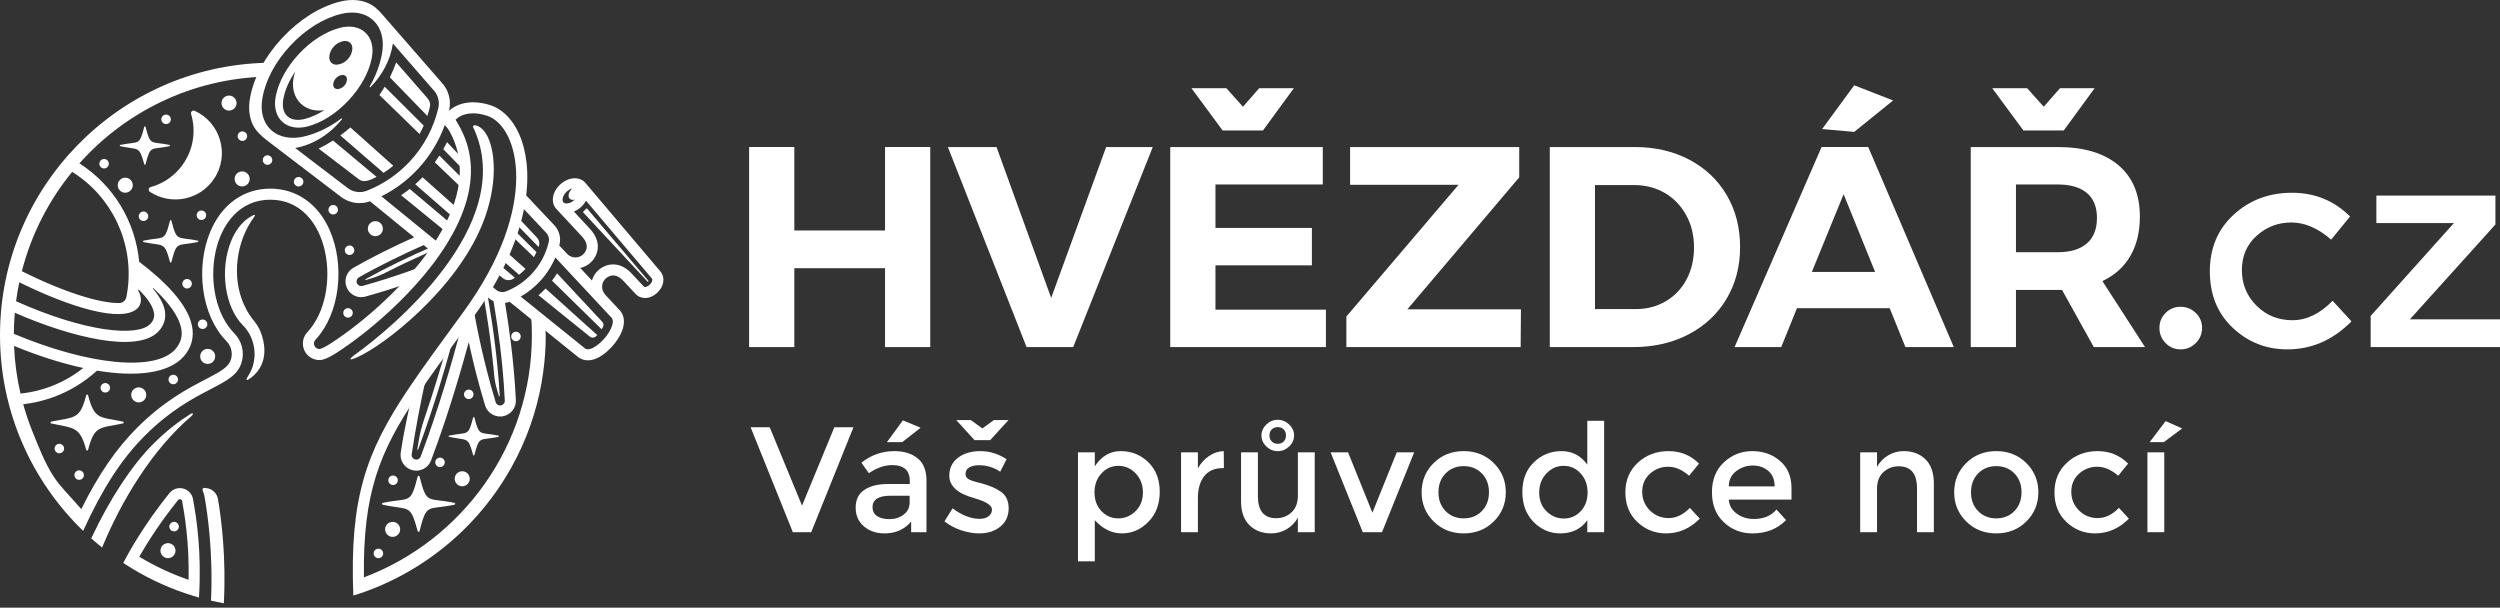 <?xml version="1.0" encoding="UTF-8" standalone="no"?>
<!DOCTYPE svg PUBLIC "-//W3C//DTD SVG 1.1//EN" "http://www.w3.org/Graphics/SVG/1.1/DTD/svg11.dtd">
<svg width="100%" height="100%" viewBox="0 0 325 79" version="1.1" xmlns="http://www.w3.org/2000/svg" xmlns:xlink="http://www.w3.org/1999/xlink" xml:space="preserve" xmlns:serif="http://www.serif.com/" style="fill-rule:evenodd;clip-rule:evenodd;stroke-linejoin:round;stroke-miterlimit:2;">
    <rect x="0" y="0" width="325" height="79" fill="#333333" stroke="none"/>
    <g>
        <path d="M25.313,14.406C25.191,14.351 25.047,14.372 24.946,14.46C24.845,14.549 24.805,14.687 24.843,14.816C24.964,15.22 25.053,15.638 25.107,16.07C25.269,17.381 25.085,18.711 24.575,19.93C23.941,21.443 22.834,22.711 21.418,23.543C20.841,23.882 20.223,24.143 19.581,24.319C19.452,24.355 19.355,24.463 19.334,24.596C19.313,24.728 19.372,24.861 19.484,24.935C22.218,26.738 25.939,26.029 27.804,23.281C29.932,20.147 28.656,15.921 25.313,14.406Z" style="fill:white;fill-rule:nonzero;"/>
        <path d="M70.924,37.509C70.63,37.817 70.322,38.106 70,38.376L76.681,43.764C76.91,43.949 77.241,43.939 77.458,43.74C77.517,43.685 77.58,43.625 77.643,43.56L70.924,37.509Z" style="fill:white;fill-rule:nonzero;"/>
        <path d="M41.424,19.32L46.573,23.248L46.617,23.282C47.215,23.765 47.908,23.547 48.952,22.996L43.292,18.266C42.671,18.668 42.046,19.019 41.424,19.32Z" style="fill:white;fill-rule:nonzero;"/>
        <path d="M44.242,17.609L49.862,22.472C50.299,22.189 50.72,21.88 51.125,21.549L45.546,16.566C45.117,16.937 44.682,17.286 44.242,17.609Z" style="fill:white;fill-rule:nonzero;"/>
        <path d="M44.133,3.631C42.308,4.121 40.433,5.324 38.854,7.017C37.275,8.71 36.207,10.662 35.847,12.514C35.286,15.402 37.27,17.168 40.047,16.422C41.872,15.932 43.746,14.729 45.326,13.036C46.905,11.343 47.972,9.39 48.333,7.538C48.893,4.659 46.917,2.882 44.133,3.631ZM38.383,9.298C37.602,10.445 37.071,11.646 36.847,12.798C36.443,14.878 37.65,15.994 39.694,15.445C40.518,15.223 41.357,14.838 42.173,14.314C39.333,14.791 37.294,12.392 38.383,9.298ZM43.937,11.575C44.235,11.547 44.522,11.399 44.747,11.159C44.97,10.919 45.097,10.621 45.105,10.322C45.113,9.952 44.839,9.713 44.484,9.746C44.187,9.773 43.9,9.922 43.675,10.162C43.451,10.403 43.324,10.7 43.317,10.998C43.308,11.366 43.571,11.61 43.937,11.575ZM43.847,8.403C44.347,8.356 44.829,8.108 45.206,7.705C45.582,7.301 45.796,6.803 45.807,6.301C45.822,5.677 45.36,5.278 44.766,5.333C44.267,5.38 43.785,5.628 43.408,6.032C43.031,6.436 42.818,6.934 42.806,7.434C42.792,8.052 43.234,8.46 43.847,8.403Z" style="fill:white;"/>
        <path d="M61.516,16.352C61.479,16.396 61.471,16.458 61.496,16.51C67.607,29.311 50.156,43.218 46.417,45.898C45.148,46.805 45.37,46.92 46.472,46.43C49.901,44.906 59.2,37.761 62.699,29.166C64.825,23.944 64.413,19.263 63.135,17.312C62.487,16.324 61.664,16.172 61.516,16.352ZM19.934,57.696C17.129,60.497 14.281,64.833 11.86,69.987C12.32,70.398 12.792,70.797 13.272,71.183C15.833,64.963 19.894,58.322 24.933,54.055C25.114,53.903 25.169,53.558 24.759,53.817C23.288,54.749 21.671,55.962 19.934,57.696ZM31.685,39.53C30.117,36.025 30.685,31.391 33.022,28.237C33.219,27.971 33.173,27.845 32.836,28.017C31.412,28.742 30.562,30.094 30.067,31.287C28.532,34.988 29.209,39.923 31.578,42.289C32.965,43.685 33.411,45.764 32.873,47.561C32.729,48.045 32.526,48.471 32.275,48.853C31.842,49.512 32.06,49.554 32.67,49.078C34.651,47.529 34.578,45.29 34.062,43.653C33.438,41.674 32.74,41.887 31.685,39.53ZM27.102,63.509C26.64,63.387 26.193,63.343 26.369,63.806C26.482,64.105 26.549,64.334 26.599,64.617C26.956,66.609 27.726,71.795 27.431,78.082C27.982,78.209 28.538,78.323 29.099,78.426C29.411,72.53 28.786,67.479 28.338,64.885C28.223,64.216 27.74,63.678 27.102,63.509Z" style="fill:white;fill-rule:nonzero;"/>
        <path d="M11.448,58.484C11.434,58.538 11.386,58.575 11.33,58.576C11.275,58.577 11.225,58.54 11.211,58.485C10.366,55.374 9.595,55.694 6.665,55.049C6.608,55.037 6.568,54.986 6.568,54.929C6.568,54.87 6.609,54.821 6.666,54.809C9.699,54.175 10.381,54.596 11.212,51.379C11.226,51.325 11.275,51.286 11.331,51.286C11.387,51.286 11.436,51.325 11.45,51.379C12.282,54.601 12.966,54.176 15.989,54.808C16.045,54.82 16.086,54.87 16.086,54.927C16.086,54.986 16.045,55.036 15.988,55.048C12.957,55.684 12.277,55.262 11.448,58.484Z" style="fill:white;fill-rule:nonzero;"/>
        <path d="M54.538,69.049C54.524,69.103 54.475,69.141 54.419,69.141C54.364,69.142 54.315,69.104 54.3,69.05C53.312,65.41 53.234,66.379 49.754,65.614C49.697,65.602 49.656,65.552 49.657,65.493C49.658,65.436 49.698,65.385 49.755,65.374C53.331,64.627 53.335,65.681 54.301,61.944C54.315,61.889 54.364,61.852 54.42,61.852C54.476,61.852 54.524,61.889 54.539,61.944C55.506,65.685 55.513,64.628 59.078,65.373C59.134,65.385 59.176,65.435 59.176,65.492C59.176,65.552 59.134,65.601 59.078,65.613C55.504,66.362 55.5,65.308 54.538,69.049Z" style="fill:white;fill-rule:nonzero;"/>
        <path d="M61.67,59.153C61.66,59.189 61.627,59.215 61.589,59.215C61.551,59.216 61.517,59.19 61.507,59.154C60.829,56.654 60.775,57.32 58.386,56.795C58.347,56.787 58.32,56.751 58.32,56.712C58.32,56.672 58.348,56.638 58.387,56.629C60.841,56.116 60.845,56.84 61.507,54.275C61.517,54.238 61.551,54.211 61.589,54.211C61.628,54.212 61.661,54.238 61.671,54.275C62.335,56.843 62.34,56.118 64.786,56.628C64.825,56.637 64.853,56.671 64.853,56.711C64.853,56.751 64.825,56.786 64.786,56.793C62.333,57.308 62.331,56.584 61.67,59.153Z" style="fill:white;fill-rule:nonzero;"/>
        <path d="M22.282,34.065C22.272,34.105 22.235,34.134 22.192,34.134C22.15,34.135 22.113,34.106 22.102,34.065C21.354,31.312 21.296,32.045 18.663,31.467C18.62,31.456 18.589,31.419 18.59,31.374C18.59,31.331 18.621,31.293 18.664,31.284C21.369,30.719 21.372,31.516 22.103,28.69C22.113,28.648 22.15,28.619 22.193,28.619C22.235,28.619 22.272,28.648 22.283,28.69C23.014,31.521 23.02,30.719 25.716,31.283C25.759,31.292 25.79,31.33 25.79,31.374C25.79,31.419 25.759,31.456 25.716,31.465C23.013,32.032 23.01,31.233 22.282,34.065Z" style="fill:white;fill-rule:nonzero;"/>
        <path d="M18.918,21.364C18.908,21.401 18.875,21.426 18.836,21.427C18.798,21.428 18.765,21.402 18.755,21.365C18.076,18.866 18.023,19.531 15.634,19.006C15.595,18.998 15.567,18.964 15.568,18.923C15.568,18.883 15.595,18.849 15.634,18.841C18.089,18.328 18.093,19.052 18.755,16.487C18.765,16.449 18.798,16.423 18.837,16.423C18.876,16.423 18.909,16.449 18.919,16.487C19.583,19.055 19.588,18.329 22.034,18.84C22.073,18.848 22.101,18.883 22.101,18.923C22.101,18.963 22.073,18.998 22.034,19.005C19.581,19.519 19.579,18.795 18.918,21.364Z" style="fill:white;fill-rule:nonzero;"/>
        <path d="M31.48,24.237C32.02,24.237 32.458,23.8 32.458,23.261C32.458,22.721 32.02,22.284 31.48,22.284C30.939,22.284 30.501,22.721 30.501,23.261C30.501,23.8 30.939,24.237 31.48,24.237Z" style="fill:white;fill-rule:nonzero;"/>
        <path d="M27,47.307C27.54,47.307 27.977,46.87 27.977,46.33C27.977,45.791 27.54,45.354 27,45.354C26.459,45.354 26.022,45.791 26.022,46.33C26.022,46.87 26.459,47.307 27,47.307Z" style="fill:white;fill-rule:nonzero;"/>
        <path d="M18.035,52.313C18.575,52.313 19.013,51.876 19.013,51.337C19.013,50.797 18.575,50.36 18.035,50.36C17.495,50.36 17.057,50.797 17.057,51.337C17.057,51.876 17.495,52.313 18.035,52.313Z" style="fill:white;fill-rule:nonzero;"/>
        <path d="M21.839,72.561C22.379,72.561 22.817,72.123 22.817,71.584C22.817,71.045 22.379,70.608 21.839,70.608C21.299,70.608 20.861,71.045 20.861,71.584C20.861,72.123 21.299,72.561 21.839,72.561Z" style="fill:white;fill-rule:nonzero;"/>
        <path d="M60.09,63.216C60.63,63.216 61.068,62.778 61.068,62.239C61.068,61.7 60.63,61.262 60.09,61.262C59.55,61.262 59.112,61.7 59.112,62.239C59.112,62.778 59.55,63.216 60.09,63.216Z" style="fill:white;fill-rule:nonzero;"/>
        <path d="M51.043,69.793C51.583,69.793 52.021,69.356 52.021,68.816C52.021,68.277 51.583,67.84 51.043,67.84C50.502,67.84 50.065,68.277 50.065,68.816C50.065,69.356 50.502,69.793 51.043,69.793Z" style="fill:white;fill-rule:nonzero;"/>
        <path d="M16.282,25.052C16.822,25.052 17.26,24.615 17.26,24.076C17.26,23.536 16.822,23.099 16.282,23.099C15.742,23.099 15.304,23.536 15.304,24.076C15.304,24.615 15.742,25.052 16.282,25.052Z" style="fill:white;fill-rule:nonzero;"/>
        <path d="M29.774,14.376C30.314,14.376 30.752,13.939 30.752,13.4C30.752,12.86 30.314,12.423 29.774,12.423C29.234,12.423 28.796,12.86 28.796,13.4C28.796,13.939 29.234,14.376 29.774,14.376Z" style="fill:white;fill-rule:nonzero;"/>
        <path d="M38.82,24.241C39.161,24.241 39.438,23.965 39.438,23.625C39.438,23.284 39.161,23.008 38.82,23.008C38.479,23.008 38.203,23.284 38.203,23.625C38.203,23.965 38.479,24.241 38.82,24.241Z" style="fill:white;fill-rule:nonzero;"/>
        <path d="M60.936,51.882C61.277,51.882 61.553,51.606 61.553,51.265C61.553,50.925 61.277,50.649 60.936,50.649C60.595,50.649 60.318,50.925 60.318,51.265C60.318,51.606 60.595,51.882 60.936,51.882Z" style="fill:white;fill-rule:nonzero;"/>
        <path d="M67.074,44.356C67.416,44.356 67.692,44.08 67.692,43.739C67.692,43.399 67.416,43.123 67.074,43.123C66.733,43.123 66.457,43.399 66.457,43.739C66.457,44.08 66.733,44.356 67.074,44.356Z" style="fill:white;fill-rule:nonzero;"/>
        <path d="M57.202,60.722C57.543,60.722 57.819,60.447 57.819,60.106C57.819,59.766 57.543,59.49 57.202,59.49C56.861,59.49 56.585,59.766 56.585,60.106C56.585,60.447 56.861,60.722 57.202,60.722Z" style="fill:white;fill-rule:nonzero;"/>
        <path d="M45.241,41.294C45.582,41.294 45.859,41.018 45.859,40.677C45.859,40.337 45.582,40.061 45.241,40.061C44.901,40.061 44.624,40.337 44.624,40.677C44.624,41.018 44.901,41.294 45.241,41.294Z" style="fill:white;fill-rule:nonzero;"/>
        <path d="M18.655,28.73C18.996,28.73 19.273,28.454 19.273,28.113C19.273,27.773 18.996,27.497 18.655,27.497C18.314,27.497 18.038,27.773 18.038,28.113C18.038,28.454 18.314,28.73 18.655,28.73Z" style="fill:white;fill-rule:nonzero;"/>
        <path d="M13.533,21.901C13.874,21.901 14.15,21.625 14.15,21.285C14.15,20.945 13.874,20.669 13.533,20.669C13.192,20.669 12.916,20.945 12.916,21.285C12.916,21.625 13.192,21.901 13.533,21.901Z" style="fill:white;fill-rule:nonzero;"/>
        <path d="M10.289,62.379C10.63,62.379 10.906,62.103 10.906,61.763C10.906,61.423 10.63,61.147 10.289,61.147C9.948,61.147 9.672,61.423 9.672,61.763C9.672,62.103 9.948,62.379 10.289,62.379Z" style="fill:white;fill-rule:nonzero;"/>
        <path d="M13.689,51.029C14.029,51.029 14.306,50.754 14.306,50.413C14.306,50.073 14.029,49.797 13.689,49.797C13.348,49.797 13.072,50.073 13.072,50.413C13.072,50.754 13.348,51.029 13.689,51.029Z" style="fill:white;fill-rule:nonzero;"/>
        <path d="M22.526,49.952C22.866,49.952 23.142,49.676 23.142,49.336C23.142,48.996 22.866,48.72 22.526,48.72C22.185,48.72 21.909,48.996 21.909,49.336C21.909,49.676 22.185,49.952 22.526,49.952Z" style="fill:white;fill-rule:nonzero;"/>
        <path d="M43.315,27.881C43.656,27.881 43.933,27.605 43.933,27.264C43.933,26.924 43.656,26.648 43.315,26.648C42.974,26.648 42.698,26.924 42.698,27.264C42.698,27.605 42.974,27.881 43.315,27.881Z" style="fill:white;fill-rule:nonzero;"/>
        <path d="M45.44,33.147C45.781,33.147 46.058,32.87 46.058,32.53C46.058,32.189 45.781,31.913 45.44,31.913C45.099,31.913 44.822,32.189 44.822,32.53C44.822,32.87 45.099,33.147 45.44,33.147Z" style="fill:white;fill-rule:nonzero;"/>
        <path d="M49.193,72.563C49.533,72.563 49.81,72.287 49.81,71.946C49.81,71.606 49.533,71.33 49.193,71.33C48.852,71.33 48.575,71.606 48.575,71.946C48.575,72.287 48.852,72.563 49.193,72.563Z" style="fill:white;fill-rule:nonzero;"/>
        <path d="M34.778,21.421C35.119,21.421 35.395,21.145 35.395,20.805C35.395,20.464 35.119,20.188 34.778,20.188C34.437,20.188 34.161,20.464 34.161,20.805C34.161,21.145 34.437,21.421 34.778,21.421Z" style="fill:white;fill-rule:nonzero;"/>
        <path d="M22.631,69.077C22.973,69.077 23.249,68.801 23.249,68.46C23.249,68.12 22.973,67.844 22.631,67.844C22.29,67.844 22.014,68.12 22.014,68.46C22.014,68.801 22.29,69.077 22.631,69.077Z" style="fill:white;fill-rule:nonzero;"/>
        <path d="M31.512,18.317C31.853,18.317 32.129,18.041 32.129,17.7C32.129,17.36 31.853,17.084 31.512,17.084C31.17,17.084 30.894,17.36 30.894,17.7C30.894,18.041 31.17,18.317 31.512,18.317Z" style="fill:white;fill-rule:nonzero;"/>
        <path d="M7.714,58.926C8.055,58.926 8.332,58.65 8.332,58.309C8.332,57.969 8.055,57.693 7.714,57.693C7.374,57.693 7.097,57.969 7.097,58.309C7.097,58.65 7.374,58.926 7.714,58.926Z" style="fill:white;fill-rule:nonzero;"/>
        <path d="M26.184,28.598C26.525,28.598 26.801,28.322 26.801,27.981C26.801,27.641 26.525,27.365 26.184,27.365C25.843,27.365 25.567,27.641 25.567,27.981C25.567,28.322 25.843,28.598 26.184,28.598Z" style="fill:white;fill-rule:nonzero;"/>
        <path d="M26.337,42.767C26.678,42.767 26.955,42.491 26.955,42.15C26.955,41.81 26.678,41.534 26.337,41.534C25.997,41.534 25.72,41.81 25.72,42.15C25.72,42.491 25.997,42.767 26.337,42.767Z" style="fill:white;fill-rule:nonzero;"/>
        <path d="M51.097,63.051C51.438,63.051 51.715,62.775 51.715,62.435C51.715,62.094 51.438,61.819 51.097,61.819C50.757,61.819 50.48,62.094 50.48,62.435C50.48,62.775 50.757,63.051 51.097,63.051Z" style="fill:white;fill-rule:nonzero;"/>
        <path d="M24.322,37.503C24.663,37.503 24.939,37.227 24.939,36.887C24.939,36.546 24.663,36.27 24.322,36.27C23.981,36.27 23.704,36.546 23.704,36.887C23.704,37.227 23.981,37.503 24.322,37.503Z" style="fill:white;fill-rule:nonzero;"/>
        <path d="M22.208,15.511C22.208,15.852 21.93,16.128 21.59,16.128C21.249,16.128 20.972,15.852 20.972,15.511C20.972,15.172 21.249,14.895 21.59,14.895C21.931,14.895 22.208,15.172 22.208,15.511Z" style="fill:white;fill-rule:nonzero;"/>
        <path d="M48.797,30.703C49.337,30.703 49.775,30.265 49.775,29.726C49.775,29.187 49.337,28.749 48.797,28.749C48.257,28.749 47.819,29.187 47.819,29.726C47.819,30.265 48.257,30.703 48.797,30.703Z" style="fill:white;fill-rule:nonzero;"/>
        <path d="M97.385,19.115L103.262,19.115L103.262,29.963L115.055,29.963L115.055,19.115L120.933,19.115L120.933,45.121L115.055,45.121L115.055,34.867L103.262,34.867L103.262,45.121L97.385,45.121L97.385,19.115Z" style="fill:white;fill-rule:nonzero;"/>
        <path d="M123.224,19.115L129.548,19.115L136.653,38.731L143.796,19.115L149.86,19.115L139.518,45.121L133.454,45.121L123.224,19.115Z" style="fill:white;fill-rule:nonzero;"/>
        <path d="M152.132,19.115L171.961,19.115L171.961,23.982L158.01,23.982L158.01,29.629L170.547,29.629L170.547,34.495L158.01,34.495L158.01,40.254L172.37,40.254L172.37,45.12L152.132,45.12L152.132,19.115ZM163.702,11.462L168.203,11.462L164.186,16.96L158.94,16.96L154.885,11.462L159.424,11.462L161.582,13.876L163.702,11.462Z" style="fill:white;fill-rule:nonzero;"/>
        <path d="M175.513,19.115L197.499,19.115L197.499,23.053L182.953,40.217L197.722,40.217L197.685,45.121L175.029,45.121L175.029,41.146L189.612,24.02L175.513,24.02L175.513,19.115Z" style="fill:white;fill-rule:nonzero;"/>
        <path d="M219.626,20.768C221.709,21.871 223.327,23.406 224.481,25.374C225.634,27.344 226.211,29.592 226.211,32.117C226.211,34.644 225.621,36.892 224.444,38.861C223.265,40.83 221.622,42.366 219.515,43.467C217.406,44.57 215,45.12 212.297,45.12L201.471,45.12L201.471,19.115L212.52,19.115C215.174,19.115 217.543,19.666 219.626,20.768ZM216.557,39.158C217.71,38.477 218.609,37.53 219.254,36.316C219.899,35.103 220.222,33.715 220.222,32.155C220.222,30.595 219.88,29.196 219.198,27.957C218.516,26.719 217.586,25.759 216.408,25.078C215.23,24.397 213.897,24.056 212.409,24.056L207.349,24.056L207.349,40.18L212.669,40.18C214.107,40.18 215.403,39.839 216.557,39.158Z" style="fill:white;fill-rule:nonzero;"/>
        <path d="M247.705,45.12L245.659,40.068L233.605,40.068L231.56,45.12L225.495,45.12L236.805,19.114L242.869,19.114L253.992,45.12L247.705,45.12ZM235.54,35.35L243.762,35.35L239.67,25.245L235.54,35.35ZM241.046,11.09L246.106,13.059L241.046,17.146L236.879,16.775L241.046,11.09Z" style="fill:white;fill-rule:nonzero;"/>
        <path d="M272.194,45.12L268.064,37.691L262.075,37.691L262.075,45.12L256.197,45.12L256.197,19.115L267.506,19.115C270.904,19.115 273.533,19.902 275.393,21.474C277.253,23.047 278.183,25.27 278.183,28.143C278.183,30.149 277.768,31.864 276.937,33.288C276.106,34.713 274.897,35.795 273.31,36.539L278.853,45.12L272.194,45.12ZM267.804,11.462L272.306,11.462L268.288,16.96L263.043,16.96L258.988,11.462L263.526,11.462L265.684,13.876L267.804,11.462ZM262.075,32.787L267.506,32.787C269.143,32.787 270.401,32.409 271.282,31.654C272.162,30.898 272.603,29.79 272.603,28.329C272.603,26.892 272.162,25.809 271.282,25.078C270.401,24.347 269.143,23.982 267.506,23.982L262.075,23.982L262.075,32.787Z" style="fill:white;fill-rule:nonzero;"/>
        <path d="M281.527,44.6C280.993,44.056 280.727,43.399 280.727,42.631C280.727,41.864 280.993,41.214 281.527,40.681C282.059,40.149 282.711,39.882 283.48,39.882C284.248,39.882 284.905,40.149 285.451,40.681C285.997,41.214 286.27,41.864 286.27,42.631C286.27,43.399 285.997,44.056 285.451,44.6C284.906,45.145 284.248,45.418 283.48,45.418C282.711,45.418 282.06,45.145 281.527,44.6Z" style="fill:white;fill-rule:nonzero;"/>
        <path d="M297.359,45.418C294.607,45.418 292.238,44.484 290.254,42.613C288.27,40.743 287.278,38.298 287.278,35.276C287.278,32.254 288.313,29.796 290.384,27.901C292.455,26.006 294.978,25.059 297.955,25.059C300.931,25.059 303.447,26.087 305.507,28.142L303.052,31.151C301.34,29.666 299.616,28.922 297.88,28.922C296.144,28.922 294.637,29.498 293.361,30.65C292.083,31.802 291.444,33.288 291.444,35.108C291.444,36.928 292.077,38.47 293.342,39.733C294.607,40.996 296.163,41.628 298.01,41.628C299.858,41.628 301.601,40.786 303.237,39.101L305.693,41.776C303.287,44.205 300.509,45.418 297.359,45.418Z" style="fill:white;fill-rule:nonzero;"/>
        <path d="M308.929,28.998L308.929,25.43L324.405,25.43L324.405,29.183L313.281,41.517L325,41.517L325,45.121L308.185,45.121L308.185,41.072L319.01,28.998L308.929,28.998Z" style="fill:white;fill-rule:nonzero;"/>
        <path d="M105.458,69.185L103.07,69.185L97.579,55.542L100.063,55.542L104.264,65.73L108.466,55.542L110.95,55.542L105.458,69.185Z" style="fill:white;fill-rule:nonzero;"/>
        <path d="M120.442,69.185L118.449,69.185L118.449,67.799C117.589,68.827 116.435,69.341 114.99,69.341C113.908,69.341 113.013,69.035 112.302,68.423C111.592,67.812 111.237,66.996 111.237,65.974C111.237,64.953 111.615,64.188 112.371,63.681C113.127,63.174 114.15,62.92 115.439,62.92L118.273,62.92L118.273,62.529C118.273,61.15 117.504,60.461 115.967,60.461C115.003,60.461 114,60.812 112.957,61.514L111.98,60.149C113.244,59.147 114.677,58.645 116.28,58.645C117.504,58.645 118.504,58.955 119.28,59.572C120.055,60.19 120.442,61.163 120.442,62.49L120.442,69.185ZM118.253,65.32L118.253,64.442L115.791,64.442C114.214,64.442 113.426,64.937 113.426,65.925C113.426,66.433 113.622,66.821 114.013,67.086C114.404,67.353 114.947,67.486 115.644,67.486C116.341,67.486 116.95,67.291 117.471,66.901C117.993,66.511 118.253,65.984 118.253,65.32ZM117.296,57.475L115.303,57.475L117.374,54.645L119.68,55.601L117.296,57.475Z" style="fill:white;fill-rule:nonzero;"/>
        <path d="M131.126,66.082C131.126,67.07 130.768,67.861 130.052,68.452C129.334,69.045 128.416,69.341 127.295,69.341C126.54,69.341 125.755,69.204 124.94,68.93C124.126,68.658 123.407,68.274 122.781,67.779L123.836,66.082C125.048,66.992 126.221,67.448 127.354,67.448C127.849,67.448 128.24,67.334 128.527,67.106C128.813,66.879 128.957,66.589 128.957,66.237C128.957,65.718 128.266,65.249 126.885,64.833C126.781,64.793 126.703,64.768 126.65,64.754C124.488,64.169 123.407,63.193 123.407,61.827C123.407,60.864 123.781,60.093 124.53,59.514C125.279,58.935 126.253,58.645 127.452,58.645C128.65,58.645 129.784,58.996 130.852,59.699L130.031,61.319C129.185,60.76 128.266,60.48 127.276,60.48C126.755,60.48 126.331,60.574 126.006,60.763C125.68,60.951 125.517,61.234 125.517,61.612C125.517,61.95 125.686,62.197 126.025,62.353C126.26,62.471 126.588,62.581 127.012,62.685C127.435,62.789 127.81,62.893 128.135,62.997C128.461,63.102 128.777,63.219 129.083,63.348C129.389,63.479 129.719,63.661 130.07,63.895C130.775,64.364 131.126,65.093 131.126,66.082Z" style="fill:white;fill-rule:nonzero;"/>
        <path d="M145.705,58.645C147.099,58.645 148.291,59.127 149.281,60.09C150.271,61.053 150.766,62.335 150.766,63.935C150.766,65.535 150.275,66.837 149.291,67.838C148.307,68.84 147.161,69.341 145.851,69.341C144.542,69.341 143.366,68.769 142.324,67.623L142.324,72.971L140.135,72.971L140.135,58.802L142.324,58.802L142.324,60.617C143.184,59.303 144.31,58.645 145.705,58.645ZM142.285,64.013C142.285,65.002 142.584,65.811 143.184,66.443C143.782,67.074 144.513,67.389 145.373,67.389C146.233,67.389 146.982,67.077 147.62,66.453C148.259,65.828 148.577,65.018 148.577,64.023C148.577,63.027 148.265,62.201 147.64,61.544C147.014,60.887 146.265,60.558 145.392,60.558C144.519,60.558 143.783,60.887 143.184,61.544C142.584,62.201 142.285,63.024 142.285,64.013Z" style="fill:white;fill-rule:nonzero;"/>
        <path d="M158.99,60.852C157.909,60.852 157.095,61.202 156.548,61.905C156,62.607 155.727,63.551 155.727,64.735L155.727,69.185L153.538,69.185L153.538,58.802L155.727,58.802L155.727,60.89C156.078,60.239 156.558,59.706 157.163,59.289C157.769,58.873 158.411,58.659 159.088,58.645L159.108,60.852L158.99,60.852Z" style="fill:white;fill-rule:nonzero;"/>
        <path d="M168.724,64.422L168.724,58.802L170.913,58.802L170.913,69.185L168.724,69.185L168.724,67.291C168.373,67.929 167.887,68.43 167.268,68.794C166.649,69.159 165.982,69.341 165.265,69.341C164.093,69.341 163.145,68.983 162.422,68.267C161.699,67.552 161.337,66.517 161.337,65.164L161.337,58.802L163.526,58.802L163.526,64.5C163.526,66.413 164.32,67.369 165.91,67.369C166.666,67.369 167.324,67.119 167.884,66.618C168.444,66.118 168.724,65.386 168.724,64.422Z" style="fill:white;fill-rule:nonzero;"/>
        <path d="M177.161,69.185L172.979,58.802L175.246,58.802L178.412,66.647L181.578,58.802L183.845,58.802L179.662,69.185L177.161,69.185Z" style="fill:white;fill-rule:nonzero;"/>
        <path d="M194.191,67.789C193.148,68.823 191.846,69.341 190.282,69.341C188.719,69.341 187.415,68.823 186.373,67.789C185.331,66.755 184.81,65.49 184.81,63.993C184.81,62.497 185.331,61.232 186.373,60.198C187.415,59.163 188.718,58.645 190.282,58.645C191.846,58.645 193.148,59.163 194.191,60.198C195.233,61.232 195.754,62.497 195.754,63.993C195.754,65.49 195.233,66.755 194.191,67.789ZM187.927,66.443C188.546,67.074 189.331,67.389 190.282,67.389C191.233,67.389 192.018,67.074 192.637,66.443C193.256,65.811 193.565,64.995 193.565,63.993C193.565,62.991 193.256,62.175 192.637,61.543C192.018,60.913 191.233,60.597 190.282,60.597C189.331,60.597 188.546,60.913 187.927,61.543C187.308,62.175 186.999,62.991 186.999,63.993C186.999,64.995 187.308,65.811 187.927,66.443Z" style="fill:white;fill-rule:nonzero;"/>
        <path d="M199.371,67.858C198.394,66.869 197.906,65.568 197.906,63.954C197.906,62.341 198.407,61.053 199.411,60.09C200.414,59.127 201.609,58.645 202.997,58.645C204.384,58.645 205.502,59.231 206.348,60.402L206.348,54.703L208.537,54.703L208.537,69.184L206.348,69.184L206.348,67.623C205.54,68.768 204.362,69.341 202.811,69.341C201.495,69.341 200.349,68.847 199.371,67.858ZM200.094,64.043C200.094,65.037 200.413,65.848 201.052,66.472C201.69,67.096 202.439,67.409 203.299,67.409C204.159,67.409 204.889,67.093 205.488,66.462C206.087,65.832 206.387,65.021 206.387,64.032C206.387,63.044 206.088,62.217 205.488,61.554C204.889,60.89 204.153,60.558 203.28,60.558C202.407,60.558 201.658,60.89 201.032,61.554C200.407,62.217 200.094,63.047 200.094,64.043Z" style="fill:white;fill-rule:nonzero;"/>
        <path d="M216.594,69.341C215.148,69.341 213.904,68.85 212.862,67.867C211.819,66.885 211.299,65.6 211.299,64.013C211.299,62.426 211.843,61.134 212.93,60.139C214.018,59.143 215.344,58.645 216.907,58.645C218.471,58.645 219.793,59.186 220.874,60.266L219.584,61.846C218.685,61.066 217.779,60.676 216.868,60.676C215.956,60.676 215.164,60.977 214.493,61.583C213.823,62.188 213.487,62.968 213.487,63.925C213.487,64.881 213.819,65.691 214.484,66.354C215.148,67.018 215.966,67.35 216.937,67.35C217.906,67.35 218.822,66.908 219.682,66.023L220.972,67.428C219.708,68.703 218.249,69.341 216.594,69.341Z" style="fill:white;fill-rule:nonzero;"/>
        <path d="M232.894,64.95L224.744,64.95C224.796,65.704 225.141,66.313 225.78,66.774C226.418,67.236 227.148,67.467 227.969,67.467C229.272,67.467 230.262,67.057 230.939,66.238L232.19,67.604C231.07,68.762 229.61,69.341 227.812,69.341C226.353,69.341 225.112,68.856 224.089,67.887C223.066,66.918 222.555,65.616 222.555,63.983C222.555,62.351 223.076,61.053 224.119,60.09C225.161,59.127 226.389,58.645 227.802,58.645C229.216,58.645 230.418,59.072 231.408,59.924C232.398,60.776 232.894,61.95 232.894,63.447L232.894,64.95ZM224.744,63.232L230.704,63.232C230.704,62.361 230.431,61.69 229.884,61.222C229.337,60.753 228.662,60.519 227.861,60.519C227.059,60.519 226.34,60.763 225.701,61.251C225.063,61.739 224.744,62.4 224.744,63.232Z" style="fill:white;fill-rule:nonzero;"/>
        <path d="M244.013,63.564L244.013,69.185L241.824,69.185L241.824,58.802L244.013,58.802L244.013,60.695C244.364,60.057 244.85,59.557 245.469,59.192C246.087,58.828 246.755,58.645 247.472,58.645C248.644,58.645 249.592,59.004 250.315,59.719C251.039,60.435 251.4,61.47 251.4,62.822L251.4,69.185L249.211,69.185L249.211,63.486C249.211,61.573 248.416,60.617 246.826,60.617C246.071,60.617 245.412,60.868 244.853,61.368C244.293,61.869 244.013,62.601 244.013,63.564Z" style="fill:white;fill-rule:nonzero;"/>
        <path d="M263.423,67.789C262.38,68.823 261.078,69.341 259.514,69.341C257.951,69.341 256.648,68.823 255.605,67.789C254.563,66.755 254.042,65.49 254.042,63.993C254.042,62.497 254.563,61.232 255.605,60.198C256.647,59.163 257.95,58.645 259.514,58.645C261.077,58.645 262.38,59.163 263.423,60.198C264.465,61.232 264.986,62.497 264.986,63.993C264.987,65.49 264.465,66.755 263.423,67.789ZM257.159,66.443C257.778,67.074 258.563,67.389 259.514,67.389C260.465,67.389 261.251,67.074 261.87,66.443C262.488,65.811 262.798,64.995 262.798,63.993C262.798,62.991 262.488,62.175 261.87,61.543C261.251,60.913 260.465,60.597 259.514,60.597C258.563,60.597 257.778,60.913 257.159,61.543C256.54,62.175 256.231,62.991 256.231,63.993C256.231,64.995 256.54,65.811 257.159,66.443Z" style="fill:white;fill-rule:nonzero;"/>
        <path d="M272.375,69.341C270.929,69.341 269.685,68.85 268.643,67.867C267.6,66.885 267.08,65.6 267.08,64.013C267.08,62.426 267.623,61.134 268.711,60.139C269.799,59.143 271.125,58.645 272.688,58.645C274.252,58.645 275.574,59.186 276.655,60.266L275.366,61.846C274.466,61.066 273.561,60.676 272.649,60.676C271.737,60.676 270.946,60.977 270.275,61.583C269.604,62.188 269.268,62.968 269.268,63.925C269.268,64.881 269.601,65.691 270.265,66.354C270.929,67.018 271.747,67.35 272.718,67.35C273.688,67.35 274.604,66.908 275.463,66.023L276.753,67.428C275.489,68.703 274.03,69.341 272.375,69.341Z" style="fill:white;fill-rule:nonzero;"/>
        <path d="M279.164,58.802L281.353,58.802L281.353,69.185L279.164,69.185L279.164,58.802ZM281.295,57.475L279.458,57.475L281.529,54.743L283.679,55.699L281.295,57.475Z" style="fill:white;fill-rule:nonzero;"/>
        <path d="M128.724,57.22L126.691,57.22L124.307,54.605L126.202,54.605L127.707,55.697L129.213,54.605L131.108,54.605L128.724,57.22Z" style="fill:white;fill-rule:nonzero;"/>
        <path d="M167.586,55.185C168.017,55.595 168.231,56.073 168.231,56.62C168.231,57.166 168.017,57.642 167.586,58.045C167.156,58.448 166.661,58.649 166.101,58.649C165.541,58.649 165.05,58.448 164.626,58.045C164.202,57.641 163.991,57.166 163.991,56.62C163.991,56.074 164.202,55.595 164.626,55.185C165.049,54.776 165.541,54.571 166.101,54.571C166.661,54.571 167.156,54.776 167.586,55.185ZM166.111,57.693C166.43,57.693 166.688,57.592 166.883,57.391C167.079,57.189 167.176,56.929 167.176,56.61C167.176,56.291 167.079,56.031 166.883,55.83C166.688,55.628 166.43,55.527 166.111,55.527C165.792,55.527 165.531,55.628 165.329,55.83C165.127,56.031 165.026,56.291 165.026,56.61C165.026,56.929 165.127,57.189 165.329,57.391C165.531,57.593 165.792,57.693 166.111,57.693Z" style="fill:white;fill-rule:nonzero;"/>
        <path d="M17.103,73.868C16.737,73.646 16.376,73.418 16.019,73.183C16.609,72.041 18.642,68.307 22.029,64.102C22.456,63.573 23.153,63.34 23.813,63.509C24.473,63.678 24.974,64.216 25.093,64.885C25.563,67.515 26.223,71.741 25.869,77.681C25.875,77.682 25.881,77.683 25.888,77.686C25.881,77.683 25.875,77.683 25.869,77.681C25.628,77.613 25.389,77.543 25.15,77.47L25.15,77.471C22.3,76.604 19.601,75.387 17.103,73.87L17.103,73.868ZM10.794,68.995L10.794,68.999C4.141,62.556 0,53.54 0,43.577C0,24.347 15.423,8.647 34.564,8.164L34.564,9.962C24.94,10.217 16.309,14.525 10.325,21.236C14.766,24.085 17.615,28.832 18.092,34.028C21.493,36.604 24.384,39.541 24.955,42.349C25.258,43.837 24.9,45.175 23.891,46.328C22.002,48.489 17.9,49.065 12.609,48.184C10.985,49.669 9.077,50.841 6.967,51.615C5.679,52.086 4.354,52.397 3.017,52.551C3.346,53.738 3.74,54.9 4.193,56.031C4.995,58.033 5.798,60.127 6.953,61.918C7.803,63.236 8.929,64.304 9.949,65.488C10.151,65.722 10.356,65.953 10.564,66.182C12.828,61.635 15.12,58.309 17.835,55.599C21.306,52.132 24.408,50.52 26.673,49.343C28.727,48.277 29.728,47.719 30.029,46.712C30.275,45.888 30.056,44.99 29.458,44.369C29.441,44.35 29.423,44.332 29.407,44.313C27.838,42.708 26.779,40.351 26.419,37.661C26.071,35.064 26.392,32.398 27.324,30.153C28.808,26.575 31.656,24.523 35.14,24.523C38.547,24.523 41.364,26.497 42.869,29.936C43.831,32.135 44.196,34.775 43.897,37.373C43.59,40.052 42.59,42.434 41.081,44.091C41.058,44.118 41.035,44.145 41.01,44.169C40.932,44.25 40.876,44.346 40.844,44.456C40.731,44.829 40.945,45.222 41.318,45.334C41.428,45.367 41.476,45.371 41.503,45.371C42.056,45.371 43.967,44.003 44.687,43.487C49.237,40.227 55.126,34.686 58.001,28.914C60.362,24.172 60.367,19.952 58.014,16.372C57.67,15.849 57.704,15.164 58.098,14.678C58.213,14.537 59.283,13.297 61.507,13.297C62.209,13.297 62.958,13.422 63.732,13.669C65.561,14.252 67.071,15.991 67.876,18.444C68.5,20.343 69.01,23.577 67.898,28.185C66.871,32.445 64.702,36.869 61.452,41.333C60.94,42.038 60.442,42.72 59.959,43.383C57.743,46.418 55.829,49.04 54.222,51.448C49.384,58.696 47.161,63.993 47.309,75.057C60.055,70.261 69.144,57.959 69.144,43.577L69.124,42.435L69.099,41.84L69.034,41.209L70.863,41.776C70.863,41.776 70.875,41.322 70.898,41.776L70.863,41.776L70.943,43.572C70.943,44.726 70.888,45.88 70.776,47.028C70.594,48.897 70.263,50.751 69.786,52.566C69.285,54.473 68.622,56.337 67.808,58.133C66.969,59.986 65.968,61.766 64.823,63.447C63.531,65.345 62.054,67.118 60.421,68.733C58.798,70.338 57.022,71.788 55.122,73.055C53.172,74.355 51.093,75.463 48.925,76.354C48.409,76.566 47.887,76.766 47.362,76.953C47.181,77.018 46.999,77.081 46.817,77.142L46.817,77.139C46.524,77.239 46.229,77.334 45.933,77.426C45.929,77.427 45.926,77.428 45.922,77.428C45.926,77.428 45.929,77.427 45.933,77.425C45.438,64.792 47.57,58.82 53.028,50.645C55.002,47.688 57.411,44.443 60.289,40.489C70.288,26.751 67.478,16.37 63.295,15.038C60.405,14.117 59.217,15.583 59.217,15.583C61.155,18.528 61.791,22.012 60.671,26.021C58.475,33.885 50.261,41.262 45.525,44.655C42.57,46.772 41.836,46.99 40.906,46.712C39.354,46.249 38.872,44.311 39.973,43.17C44.613,38.166 43.011,25.96 35.14,25.96C27.176,25.96 25.619,38.498 30.496,43.368L30.495,43.371C31.422,44.333 31.818,45.753 31.408,47.123C30.407,50.47 25.331,50.146 18.853,56.616C15.762,59.702 13.32,63.529 10.809,69.01L10.794,68.995ZM24.518,75.376C24.612,70.371 23.983,66.851 23.676,65.138C23.656,65.024 23.57,64.931 23.456,64.902C23.433,64.896 23.407,64.893 23.382,64.893C23.292,64.893 23.207,64.933 23.15,65.004C20.778,67.948 19.078,70.675 18.103,72.375C20.114,73.589 22.262,74.599 24.518,75.376ZM1.828,44.971C1.915,47.091 2.199,49.16 2.663,51.162C5.636,50.863 8.47,49.71 10.817,47.839C8.047,47.238 5.009,46.278 1.828,44.971ZM1.8,43.397C11.489,47.463 20.194,48.369 22.807,45.383C23.515,44.574 23.757,43.675 23.545,42.636C23.227,41.074 21.905,39.299 19.953,37.475C19.936,37.46 19.91,37.46 19.893,37.475C19.876,37.492 19.875,37.518 19.89,37.535C20.712,38.505 21.269,39.472 21.431,40.4C21.609,41.419 21.309,42.361 20.563,43.124C17.832,45.916 9.42,43.928 1.925,40.659C1.847,41.561 1.804,42.475 1.8,43.397ZM69.143,43.525L69.144,43.577L69.099,41.84L69.143,43.525ZM70.904,41.914C70.925,42.358 70.937,42.803 70.941,43.247L70.937,42.914C70.93,42.58 70.92,42.247 70.904,41.914L70.902,41.871L70.904,41.914ZM2.508,36.693C2.338,37.506 2.198,38.329 2.088,39.163C10.983,43.143 17.845,43.845 19.533,42.12C19.96,41.683 20.112,41.215 20.013,40.647C19.858,39.76 19.152,38.749 18.073,37.683C18.05,37.661 18.014,37.658 17.989,37.677C17.963,37.696 17.955,37.731 17.971,37.759C18.207,38.198 18.327,38.621 18.32,39.012C18.312,39.474 18.13,39.87 17.793,40.157C15.694,41.942 9.21,39.945 3.045,36.958C2.866,36.87 2.687,36.782 2.508,36.693ZM9.382,22.341C6.335,26.066 4.07,30.456 2.843,35.254C5.764,36.721 8.625,37.89 11.092,38.617C13.098,39.207 14.543,39.413 15.505,39.393C15.956,39.384 16.34,39.064 16.428,38.622C16.495,38.287 16.553,37.934 16.603,37.543C17.374,31.461 14.502,25.534 9.382,22.341Z" style="fill:white;fill-rule:nonzero;"/>
        <path d="M65.624,32.564L65.624,34.1L67.479,35.716C67.772,35.484 68.051,35.232 68.312,34.956L65.624,32.564ZM59.103,26.76L54.928,23.045C54.621,23.361 54.305,23.663 53.979,23.952L59.103,28.417L59.103,26.76Z" style="fill:white;fill-rule:nonzero;"/>
        <path d="M64.579,34.111L64.579,35.518L65.361,36.155C65.748,36.469 66.292,36.507 66.718,36.248C66.794,36.202 66.866,36.151 66.94,36.103L64.579,34.111ZM58.212,28.739L53.258,24.56C52.897,24.849 52.525,25.122 52.143,25.381L58.212,30.328L58.212,28.739Z" style="fill:white;fill-rule:nonzero;"/>
        <path d="M55.265,49.644C54.652,52.484 53.999,55.851 53.52,59.053C53.474,59.359 53.668,59.651 53.968,59.728C54.268,59.807 54.579,59.646 54.688,59.357C55.854,56.283 56.943,52.977 57.801,50.177C58.57,47.667 59.329,44.975 60.037,42.269C60.424,40.782 61.079,40.967 61.428,39.505C61.392,39.298 61.303,38.778 61.353,39.066C61.726,41.199 62.147,43.321 62.598,45.303C62.822,46.294 63.052,47.249 63.283,48.153C63.571,49.289 63.988,50.806 64.438,52.281C64.527,52.574 64.821,52.755 65.122,52.702C65.424,52.65 65.64,52.382 65.625,52.076C65.549,50.539 65.429,48.97 65.316,47.799C65.227,46.871 65.122,45.894 64.998,44.886C64.773,43.042 64.484,41.095 64.155,39.145C63.957,39.052 63.769,38.937 63.595,38.798L63.194,38.47L63.194,36.615L64.502,37.682C64.862,37.971 65.355,38.047 65.788,37.877C67.062,37.377 68.185,36.613 69.124,35.606C70.214,34.437 70.979,33.001 71.338,31.454C71.436,31.034 71.318,30.595 71.022,30.278L67.88,26.943L67.88,24.846L72.073,29.296C72.697,29.964 72.946,30.892 72.741,31.778C72.73,31.824 72.718,31.868 72.706,31.914C72.957,32.182 73.226,32.471 73.421,32.68C73.715,32.995 73.779,33.076 73.946,33.193C74.439,33.538 75.096,33.563 75.608,33.23C75.889,33.046 76.211,32.682 76.269,32.209C76.328,31.737 76.119,31.241 75.65,30.736L72.948,27.834C72.26,27.096 72.122,26.999 71.977,26.601C71.656,25.727 72.048,24.593 72.997,23.83C73.827,23.164 74.842,22.998 75.579,23.365C75.948,23.549 76.082,23.753 76.418,24.149L85.825,35.255C86.518,36.068 86.333,37.273 85.382,38.117C84.48,38.919 83.317,38.954 82.617,38.203L81.075,36.55C80.606,36.037 80.127,35.79 79.652,35.811C79.175,35.829 78.784,36.12 78.579,36.387C78.357,36.673 78.244,37.032 78.279,37.408C78.339,38.025 78.733,38.371 78.984,38.64L80.628,40.402C80.645,40.42 80.661,40.438 80.676,40.458C81.726,41.845 80.7,43.836 79.504,45.119C77.983,46.748 76.439,47.254 75.268,46.503C75.246,46.489 75.225,46.474 75.205,46.458L66.25,39.237C66.055,39.308 65.854,39.354 65.653,39.379C65.964,41.257 66.224,43.051 66.427,44.711C66.548,45.691 66.656,46.684 66.749,47.661C66.879,48.995 66.993,50.58 67.063,52.006C67.113,53.033 66.385,53.941 65.369,54.118C64.743,54.227 64.091,54.034 63.625,53.601C63.361,53.356 63.166,53.044 63.061,52.7C62.648,51.344 62.22,49.815 61.888,48.506C61.65,47.573 61.417,46.602 61.194,45.62C61.108,45.244 61.023,44.859 60.94,44.47C60.359,46.613 59.768,48.667 59.176,50.597C58.463,52.925 57.339,56.423 56.034,59.865C55.664,60.844 54.619,61.383 53.606,61.119C53.279,61.034 52.975,60.867 52.727,60.638C52.232,60.179 51.997,59.507 52.096,58.841C52.61,55.401 53.286,52.679 53.793,50.312L55.265,49.644ZM76.072,45.311L67.691,38.553C68.609,38.029 69.443,37.373 70.177,36.585C71.031,35.671 71.711,34.613 72.192,33.471L79.545,41.349C79.985,41.991 79.176,43.361 78.45,44.14C78.19,44.418 76.867,45.77 76.072,45.311ZM61.428,39.505L61.43,39.5C61.45,39.627 61.444,39.597 61.428,39.505ZM54.109,36.446C53.889,36.526 53.672,36.603 53.457,36.679C51.56,37.351 49.333,38.052 47.499,38.555C46.811,38.744 46.088,38.567 45.566,38.08C45.351,37.88 45.184,37.641 45.071,37.373C44.674,36.425 45.047,35.325 45.94,34.812C48.124,33.56 50.91,32.16 53.835,30.841L48.105,26.171C46.799,26.641 45.332,26.399 44.245,25.528L34.732,18.272C33.976,17.673 33.252,17.029 32.858,16.197C32.411,15.254 32.262,14.074 32.504,12.727C32.975,10.086 34.461,7.319 36.685,4.935C38.908,2.55 41.567,0.875 44.172,0.217C45.826,-0.201 47.289,0.003 48.381,0.68C49.063,1.102 49.534,1.693 50.016,2.245L57.423,10.742C58.327,11.714 58.687,13.064 58.387,14.356C58.362,14.466 58.333,14.576 58.305,14.685L59.316,15.758L59.316,17.855L57.819,16.267C57.055,18.372 55.869,20.316 54.328,21.969C52.952,23.444 51.361,24.636 49.584,25.522L56.993,31.561L56.483,33.018L55.082,31.859C52.293,33.095 49.202,34.6 46.656,36.059C46.392,36.211 46.281,36.536 46.398,36.817C46.517,37.1 46.824,37.249 47.119,37.169C49.18,36.604 51.382,35.888 52.976,35.324C53.349,35.192 53.728,35.056 54.109,34.915L54.109,36.446ZM76.705,29.759L74.609,27.508C74.874,27.398 75.134,27.245 75.378,27.048C75.721,26.772 75.99,26.442 76.179,26.093L84.727,36.185C84.925,36.417 84.67,36.827 84.426,37.044C84.421,37.048 83.918,37.488 83.671,37.224L82.132,35.574C81.178,34.536 80.224,34.348 79.593,34.374C78.768,34.408 77.964,34.831 77.44,35.506C77.213,35.799 77.054,36.126 76.955,36.466L75.432,34.834C75.767,34.761 76.093,34.63 76.395,34.434C77.11,33.968 77.598,33.203 77.698,32.385C77.776,31.759 77.667,30.794 76.705,29.759ZM74.013,25.773C73.788,25.463 73.957,24.911 74.389,24.485C74.197,24.543 73.989,24.648 73.786,24.811C73.191,25.29 72.996,25.982 73.219,26.279C73.444,26.582 74.157,26.492 74.717,25.954C74.418,26.023 74.153,25.968 74.013,25.773ZM47.687,24.796C46.832,25.131 45.856,24.981 45.141,24.404C45.136,24.4 45.131,24.396 45.126,24.392L38.374,19.242C40.731,18.818 42.896,17.437 44.455,15.499C44.477,15.473 44.475,15.434 44.451,15.41C44.427,15.386 44.389,15.383 44.361,15.403C43.803,15.829 43.215,16.212 42.614,16.54C41.585,17.114 40.095,17.698 38.872,17.863C37.353,18.066 35.84,17.694 34.89,16.523C34.163,15.629 33.842,14.345 34.106,12.789C34.502,10.454 35.797,8.016 37.749,5.924C39.7,3.831 42.043,2.37 44.348,1.809C45.963,1.415 47.348,1.694 48.314,2.461C49.359,3.292 49.796,4.59 49.765,5.94C49.748,6.709 49.566,7.538 49.35,8.276C49.041,9.322 48.593,10.333 48.057,11.246C48.039,11.276 48.047,11.314 48.074,11.334C48.102,11.355 48.14,11.353 48.164,11.328C49.699,9.769 50.771,7.784 51.075,5.649L56.346,11.695C56.351,11.701 56.356,11.707 56.362,11.713C56.945,12.337 57.178,13.204 56.985,14.032C56.384,16.625 55.101,19.031 53.275,20.99C51.701,22.677 49.82,23.957 47.687,24.796Z" style="fill:white;"/>
        <path d="M58.599,45.185L58.026,45.185C57.617,46.643 57.206,48.046 56.796,49.383C56.383,50.731 55.812,52.538 55.133,54.526C54.828,55.42 54.587,56.369 54.433,57.3C54.372,57.668 54.312,58.039 54.254,58.411C54.25,58.439 54.267,58.466 54.295,58.473C54.322,58.48 54.351,58.466 54.36,58.439C55.535,55.277 56.543,52.135 57.199,49.994C57.666,48.472 58.134,46.863 58.599,45.185ZM64.963,51.465C64.895,50.254 64.798,48.972 64.691,47.859C64.601,46.92 64.494,45.945 64.373,44.962C64.136,43.011 63.822,40.906 63.442,38.704C63.365,38.26 63.285,37.823 63.205,37.389C62.996,37.244 63,37.851 62.796,37.702C62.909,38.299 62.81,38.147 62.917,38.762C63.298,40.963 63.612,43.069 63.849,45.019C63.969,46.003 64.076,46.977 64.166,47.917C64.192,48.177 64.216,48.447 64.24,48.724C64.29,49.309 64.399,49.906 64.56,50.472C64.657,50.812 64.756,51.151 64.854,51.484C64.863,51.511 64.889,51.528 64.917,51.523C64.945,51.518 64.964,51.493 64.963,51.465ZM47.521,36.291C47.497,36.305 47.487,36.335 47.497,36.361C47.508,36.387 47.537,36.4 47.564,36.393C47.776,36.333 47.994,36.269 48.214,36.205C48.88,36.009 49.528,35.75 50.146,35.434C52.281,34.346 54.667,33.235 56.999,32.249C56.854,32.133 56.71,32.016 56.568,31.896C53.358,33.27 50.075,34.865 47.521,36.291Z" style="fill:white;fill-rule:nonzero;"/>
        <path d="M78.296,41.839L72.413,35.534C72.212,35.86 71.994,36.177 71.762,36.482L78.212,42.808C78.275,42.713 78.332,42.62 78.381,42.532C78.507,42.307 78.472,42.027 78.296,41.839ZM84.295,36.508L76.344,27.136C76.326,27.117 76.302,27.105 76.276,27.105C76.25,27.104 76.225,27.115 76.207,27.135C76.092,27.263 75.967,27.386 75.837,27.494C75.817,27.509 75.806,27.532 75.804,27.557C75.802,27.581 75.811,27.605 75.828,27.624L84.184,36.611C84.193,36.622 84.206,36.628 84.22,36.628C84.234,36.628 84.247,36.623 84.257,36.613C84.27,36.601 84.282,36.587 84.294,36.575C84.311,36.556 84.312,36.527 84.295,36.508ZM66.94,29.998L66.94,31.06L69.414,33.426C69.533,33.217 69.642,33.002 69.742,32.783L66.94,29.998ZM66.94,27.846L66.94,28.95L70.013,32.104C70.029,32.059 70.047,32.014 70.062,31.969C70.182,31.596 70.09,31.188 69.821,30.903L66.94,27.846ZM60.208,23.305L57.118,20.233C56.929,20.526 56.734,20.817 56.528,21.1L60.208,24.621L60.208,23.305ZM60.208,20.702L58.116,18.482C57.963,18.79 57.798,19.092 57.628,19.392L60.208,22.04L60.208,20.702ZM50.011,11.276C49.797,11.634 49.566,11.992 49.322,12.348L54.542,17.426C54.737,17.066 54.918,16.701 55.082,16.327L50.011,11.276ZM55.886,13.907C55.979,13.506 55.866,13.088 55.584,12.786L55.561,12.76L51.504,8.108C51.283,8.75 51.005,9.401 50.679,10.055L55.558,15.077C55.683,14.693 55.794,14.302 55.886,13.907Z" style="fill:white;fill-rule:nonzero;"/>
    </g>
</svg>

